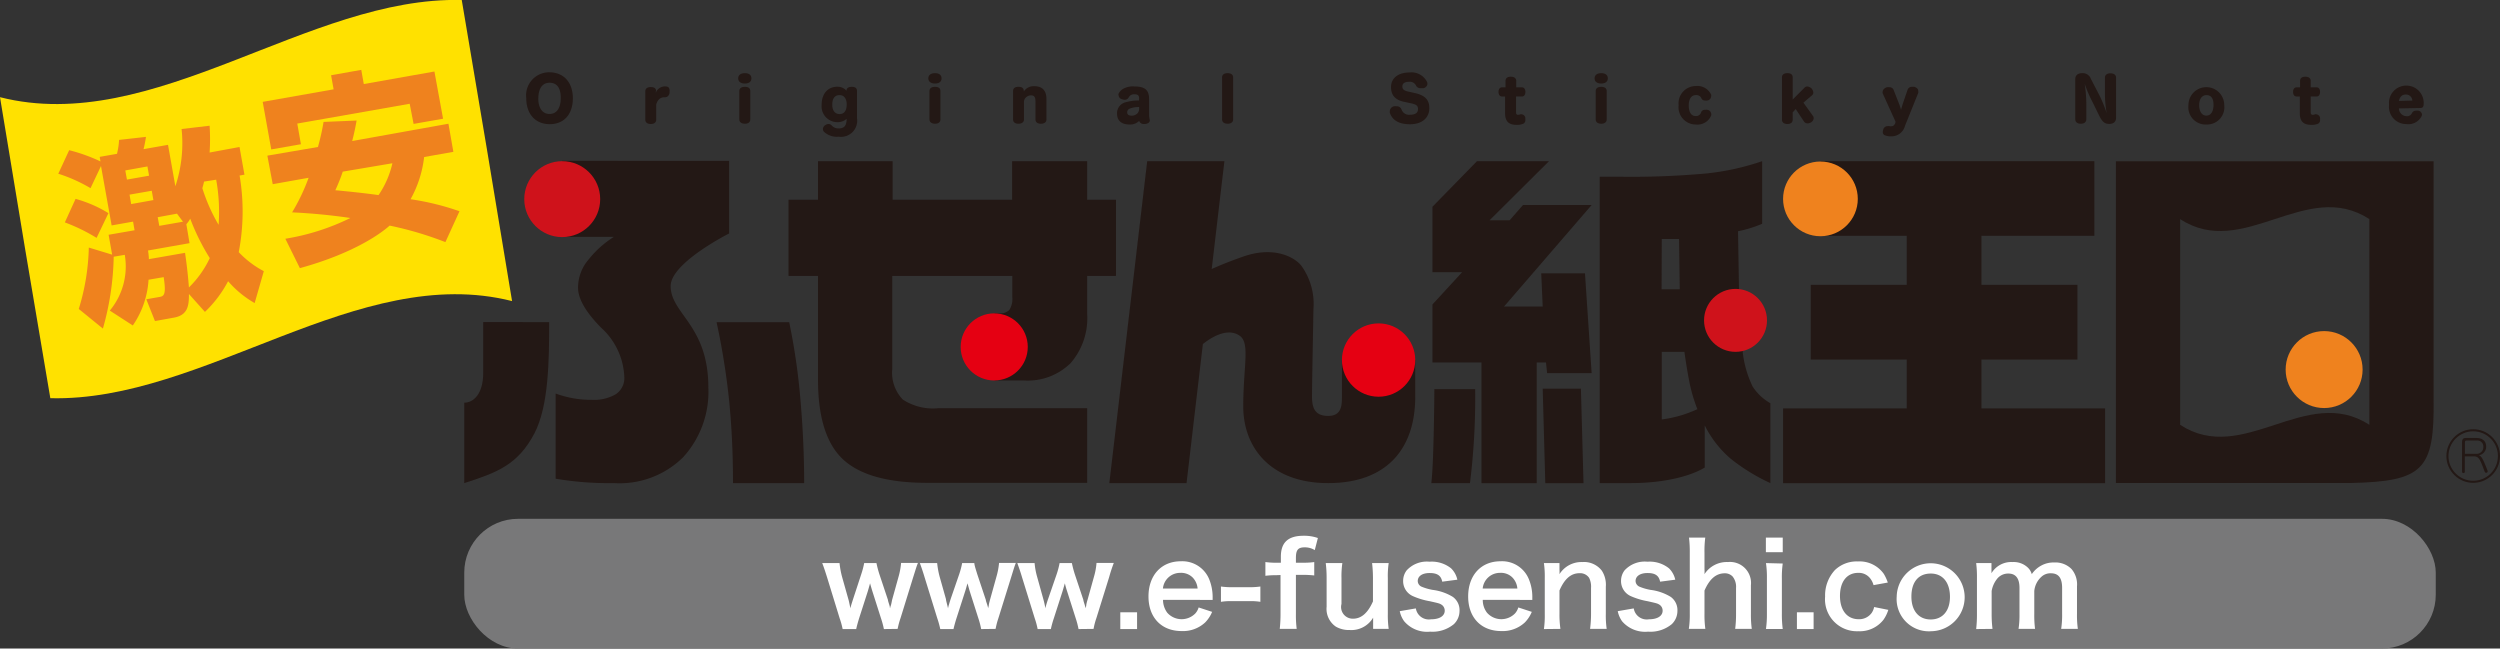 <svg xmlns="http://www.w3.org/2000/svg" viewBox="0 0 289.12 75"><rect x="0" y="0" width="289.12" height="75" fill="#333333" stroke="none"/><defs><style>.cls-1{fill:#787879;}.cls-2{fill:#fff;}.cls-3{fill:#231815;}.cls-4{fill:#ffe100;}.cls-5{fill:#ef821e;}.cls-6{fill:#e50012;}.cls-7{fill:#cf121b;}.cls-8{fill:none;stroke:#231815;stroke-miterlimit:10;stroke-width:0.24px;}</style></defs><title>アセット 2</title><g id="レイヤー_2" data-name="レイヤー 2"><g id="スライス用"><rect class="cls-1" x="53.69" y="60" width="228" height="15" rx="6.22" ry="6.22"/><path class="cls-2" d="M102.22,72.75a9.87,9.87,0,0,0-.34-1.26l-1-3.14s-.11-.35-.26-.89c-.06.24-.22.78-.26.92l-1,3.11c-.14.45-.29,1-.34,1.26H97.45a9.22,9.22,0,0,0-.35-1.26l-1.45-4.72c-.19-.61-.37-1.16-.56-1.65h2a10.12,10.12,0,0,0,.29,1.58l.73,2.59c.06.18.13.55.24,1.07,0-.14.26-.92.31-1.08l.95-2.9a9.51,9.51,0,0,0,.33-1.26h1.42a12.64,12.64,0,0,0,.33,1.26l1,3c0,.12.1.37.18.65s0,.19.08.31c0-.11,0-.11.07-.3s.13-.61.16-.7l.74-2.66a8.36,8.36,0,0,0,.29-1.58h1.95c-.18.44-.2.55-.55,1.65l-1.46,4.72a9.18,9.18,0,0,0-.34,1.26Z"/><path class="cls-2" d="M113.47,72.75a9.57,9.57,0,0,0-.33-1.26l-1-3.14s-.1-.35-.25-.89c-.07.24-.22.78-.27.92l-1,3.11c-.15.45-.29,1-.35,1.26h-1.53a11,11,0,0,0-.35-1.26l-1.46-4.72c-.18-.61-.37-1.16-.55-1.65h2a10.12,10.12,0,0,0,.29,1.58l.73,2.59c0,.18.13.55.24,1.07,0-.14.25-.92.3-1.08l1-2.9a9.51,9.51,0,0,0,.33-1.26h1.41c0,.25.22.88.33,1.26l1,3c0,.12.11.37.19.65s.05.19.08.31a2.75,2.75,0,0,1,.07-.3c0-.18.13-.61.15-.7l.74-2.66a8.46,8.46,0,0,0,.3-1.58h1.94c-.17.44-.2.55-.54,1.65l-1.47,4.72a8.85,8.85,0,0,0-.33,1.26Z"/><path class="cls-2" d="M124.73,72.75a9.57,9.57,0,0,0-.33-1.26l-1-3.14a8.94,8.94,0,0,1-.25-.89l-.27.92-1,3.11a11.09,11.09,0,0,0-.35,1.26H120a8.85,8.85,0,0,0-.34-1.26l-1.46-4.72c-.18-.61-.37-1.16-.55-1.65h2a8.22,8.22,0,0,0,.29,1.58l.72,2.59a10.72,10.72,0,0,1,.24,1.07c0-.14.25-.92.31-1.08l1-2.9a9.51,9.51,0,0,0,.33-1.26h1.42a12.64,12.64,0,0,0,.33,1.26l1,3c0,.12.1.37.18.65s.06.19.09.31l.06-.3c0-.18.13-.61.16-.7l.74-2.66a7.63,7.63,0,0,0,.29-1.58h2a17.27,17.27,0,0,0-.54,1.65l-1.47,4.72a7.66,7.66,0,0,0-.33,1.26Z"/><path class="cls-2" d="M129.56,72.75V70.81h1.94v1.94Z"/><path class="cls-2" d="M134.5,69.37a2.53,2.53,0,0,0,.49,1.49,2.22,2.22,0,0,0,3.25.08,1.82,1.82,0,0,0,.38-.69l1.56.51a3.84,3.84,0,0,1-.8,1.22,3.75,3.75,0,0,1-2.73,1c-2.34,0-3.83-1.57-3.83-4s1.47-4.07,3.74-4.07a3.36,3.36,0,0,1,3.29,2.1,5.54,5.54,0,0,1,.39,2s0,.07,0,.37Zm4-1.31a2.07,2.07,0,0,0-.58-1.28,1.89,1.89,0,0,0-1.43-.53,2,2,0,0,0-2,1.81Z"/><path class="cls-2" d="M141.2,67.83a8.84,8.84,0,0,0,1.25.08h2.05a8.78,8.78,0,0,0,1.26-.08V69.6a6.9,6.9,0,0,0-1.26-.08h-2.05a7,7,0,0,0-1.25.08Z"/><path class="cls-2" d="M147.6,66.52a9.65,9.65,0,0,0-1.26.07V65a9.16,9.16,0,0,0,1.25.08h.54v-.7c0-1.65.84-2.42,2.63-2.42a4.78,4.78,0,0,1,1.65.26l-.36,1.4a2.16,2.16,0,0,0-1.18-.32c-.77,0-1,.32-1,1.23v.55h.62c.53,0,.94,0,1.5-.08v1.55a12.32,12.32,0,0,0-1.48-.07h-.64V71a12.65,12.65,0,0,0,.09,1.73H148a15.87,15.87,0,0,0,.09-1.73v-4.5Z"/><path class="cls-2" d="M160.6,65.12a10,10,0,0,0-.1,1.73V71a11,11,0,0,0,.1,1.73h-1.8V72c0-.2,0-.24,0-.57a2.92,2.92,0,0,1-2.72,1.43,3,3,0,0,1-1.59-.39,2.48,2.48,0,0,1-1.07-2.3V66.85a13.44,13.44,0,0,0-.1-1.73h1.92a10.6,10.6,0,0,0-.1,1.73v3a1.35,1.35,0,0,0,1.34,1.7c.95,0,1.71-.66,2.3-2V66.85a15.51,15.51,0,0,0-.1-1.73Z"/><path class="cls-2" d="M163.74,70.36a1.52,1.52,0,0,0,1.75,1.26c1,0,1.59-.39,1.59-1a.82.82,0,0,0-.34-.67c-.26-.17-.33-.18-1.39-.42a8.31,8.31,0,0,1-1.91-.57,1.9,1.9,0,0,1-1.17-1.77,2,2,0,0,1,.41-1.23,3.17,3.17,0,0,1,2.65-1,3.57,3.57,0,0,1,2.49.77,2.63,2.63,0,0,1,.72,1.31l-1.75.23c-.14-.73-.6-1-1.46-1s-1.37.37-1.37.93a.73.73,0,0,0,.4.63,6,6,0,0,0,1.33.39,5.86,5.86,0,0,1,2.33.81,1.89,1.89,0,0,1,.77,1.65,2.11,2.11,0,0,1-.65,1.5,3.87,3.87,0,0,1-2.74.87,3.48,3.48,0,0,1-3-1.19,2.9,2.9,0,0,1-.52-1.18Z"/><path class="cls-2" d="M171.48,69.37a2.4,2.4,0,0,0,.49,1.49,2.21,2.21,0,0,0,3.24.08,1.82,1.82,0,0,0,.38-.69l1.56.51a3.84,3.84,0,0,1-.8,1.22,3.75,3.75,0,0,1-2.73,1c-2.34,0-3.83-1.57-3.83-4s1.47-4.07,3.74-4.07a3.34,3.34,0,0,1,3.29,2.1,5.34,5.34,0,0,1,.39,2s0,.07,0,.37Zm4-1.31a2.07,2.07,0,0,0-.58-1.28,1.87,1.87,0,0,0-1.43-.53,2,2,0,0,0-2,1.81Z"/><path class="cls-2" d="M178.55,72.75a11.12,11.12,0,0,0,.1-1.73V66.85a11,11,0,0,0-.1-1.73h1.8v.7a4.79,4.79,0,0,1,0,.58A3,3,0,0,1,183,65a2.6,2.6,0,0,1,2.25,1,3,3,0,0,1,.46,1.86V71a10.66,10.66,0,0,0,.1,1.73h-1.92A13.51,13.51,0,0,0,184,71v-3a2.28,2.28,0,0,0-.22-1.17,1.25,1.25,0,0,0-1.11-.54c-1,0-1.74.66-2.32,2V71a11.8,11.8,0,0,0,.11,1.73Z"/><path class="cls-2" d="M188.94,70.36a1.52,1.52,0,0,0,1.75,1.26c1,0,1.59-.39,1.59-1a.82.82,0,0,0-.34-.67c-.26-.17-.34-.18-1.39-.42a8.31,8.31,0,0,1-1.91-.57,1.9,1.9,0,0,1-1.17-1.77,2,2,0,0,1,.41-1.23,3.17,3.17,0,0,1,2.65-1,3.57,3.57,0,0,1,2.49.77,2.63,2.63,0,0,1,.72,1.31l-1.75.23c-.15-.73-.6-1-1.46-1s-1.38.37-1.38.93a.74.74,0,0,0,.41.63,6,6,0,0,0,1.33.39,5.86,5.86,0,0,1,2.33.81,1.89,1.89,0,0,1,.77,1.65,2.11,2.11,0,0,1-.65,1.5,3.87,3.87,0,0,1-2.74.87,3.51,3.51,0,0,1-3-1.19,3,3,0,0,1-.51-1.18Z"/><path class="cls-2" d="M197.21,62.17a12.25,12.25,0,0,0-.09,1.75v1.9a5,5,0,0,1,0,.58A3.07,3.07,0,0,1,199.83,65a2.43,2.43,0,0,1,2.66,2.68V71a11.94,11.94,0,0,0,.1,1.73h-1.92a13.44,13.44,0,0,0,.1-1.73v-3a1.91,1.91,0,0,0-.39-1.32,1.22,1.22,0,0,0-.91-.38c-1,0-1.76.64-2.35,2V71a11.85,11.85,0,0,0,.1,1.73h-1.91a10.85,10.85,0,0,0,.11-1.73V63.91a13.53,13.53,0,0,0-.09-1.74Z"/><path class="cls-2" d="M206.17,62.17v1.69h-1.95V62.17Zm0,3a11.28,11.28,0,0,0-.1,1.74V71a12.66,12.66,0,0,0,.1,1.74h-1.94a12,12,0,0,0,.11-1.73V66.85a10.93,10.93,0,0,0-.11-1.73Z"/><path class="cls-2" d="M207.81,72.75V70.81h1.93v1.94Z"/><path class="cls-2" d="M216.67,67.67a2.17,2.17,0,0,0-.41-.81,1.66,1.66,0,0,0-1.36-.61c-1.3,0-2.11,1-2.11,2.67s.83,2.69,2.16,2.69a1.77,1.77,0,0,0,1.52-.75,1.87,1.87,0,0,0,.27-.66l1.64.33a4.1,4.1,0,0,1-.55,1.13A3.47,3.47,0,0,1,214.91,73a3.69,3.69,0,0,1-3.84-4,4.31,4.31,0,0,1,1.13-3.07,3.63,3.63,0,0,1,2.66-1,3.43,3.43,0,0,1,3,1.44,5,5,0,0,1,.46,1Z"/><path class="cls-2" d="M219.35,69a3.93,3.93,0,1,1,4,4A3.73,3.73,0,0,1,219.35,69Zm1.7,0c0,1.63.85,2.64,2.23,2.64s2.23-1,2.23-2.62-.81-2.69-2.22-2.69S221.05,67.29,221.05,69Z"/><path class="cls-2" d="M228.54,72.75a14.73,14.73,0,0,0,.09-1.73V66.85a12.74,12.74,0,0,0-.09-1.73h1.77v.68c0,.08,0,.28,0,.49A2.66,2.66,0,0,1,232.76,65a2.36,2.36,0,0,1,1.71.6,1.65,1.65,0,0,1,.5.8,3.1,3.1,0,0,1,1.11-1,2.93,2.93,0,0,1,1.49-.35,2.61,2.61,0,0,1,2,.76,2.74,2.74,0,0,1,.63,2V71a11,11,0,0,0,.1,1.73h-1.93a10.53,10.53,0,0,0,.11-1.73V68c0-1.17-.42-1.7-1.3-1.7a1.53,1.53,0,0,0-1.09.4,2.55,2.55,0,0,0-.83,1.65V71a12.56,12.56,0,0,0,.09,1.73h-1.91a10.77,10.77,0,0,0,.11-1.73V68c0-1.11-.43-1.67-1.29-1.67a1.63,1.63,0,0,0-1.36.69,3.09,3.09,0,0,0-.57,1.33V71a13.22,13.22,0,0,0,.1,1.73Z"/><path class="cls-3" d="M66.25,11.36c0,1.83-1,3-2.67,3s-2.72-1.18-2.72-3a2.67,2.67,0,0,1,2.71-3C65.22,8.38,66.25,9.56,66.25,11.36Zm-4,0c0,1.13.48,1.82,1.3,1.82s1.3-.67,1.3-1.86-.47-1.75-1.3-1.75S62.26,10.25,62.26,11.37Z"/><path class="cls-3" d="M75.84,10.58v.15A1.12,1.12,0,0,1,77,10c.34,0,.44.22.44.5v.12c0,.34-.2.63-.54.63a.89.89,0,0,0-.62.18,1.21,1.21,0,0,0-.39.69v1.73c0,.29-.22.49-.63.49s-.63-.2-.63-.49v-3.3c0-.29.2-.48.63-.48s.62.17.62.47Z"/><path class="cls-3" d="M86.9,9.06c0,.37-.26.6-.76.6s-.77-.23-.77-.6.28-.6.77-.6S86.9,8.68,86.9,9.06Zm-1.4,1.46c0-.29.22-.48.65-.48s.62.19.62.48v3.3c0,.29-.21.49-.62.49s-.65-.2-.65-.49Z"/><path class="cls-3" d="M97.9,10.41c0-.13.14-.37.6-.37s.61.19.61.49v3.13A1.87,1.87,0,0,1,97,15.81a2.2,2.2,0,0,1-1.72-.58.48.48,0,0,1-.11-.3.52.52,0,0,1,.23-.43.69.69,0,0,1,.42-.16.5.5,0,0,1,.36.16,1,1,0,0,0,.82.35c.68,0,.88-.37.91-1v-.11a1.52,1.52,0,0,1-1.06.39,1.83,1.83,0,0,1-1.83-2c0-1.26.69-2.1,1.81-2.1a1.39,1.39,0,0,1,1.08.47v0ZM96.25,12.1c0,.66.29,1.09.86,1.09s.81-.48.81-1.1S97.66,11,97.09,11,96.25,11.42,96.25,12.1Z"/><path class="cls-3" d="M108.89,9.06c0,.37-.26.6-.76.6s-.77-.23-.77-.6.28-.6.77-.6S108.89,8.68,108.89,9.06Zm-1.4,1.46c0-.29.22-.48.65-.48s.62.19.62.48v3.3c0,.29-.21.49-.62.49s-.65-.2-.65-.49Z"/><path class="cls-3" d="M118.4,10.53v.05a1.36,1.36,0,0,1,1.23-.61c.91,0,1.39.51,1.39,1.49v2.36c0,.29-.23.49-.64.49s-.63-.2-.63-.49V11.73c0-.47-.12-.7-.51-.7a.83.83,0,0,0-.58.23.7.7,0,0,0-.24.49v2.07c0,.29-.23.49-.64.49s-.62-.2-.62-.49v-3.3c0-.29.2-.48.62-.48s.62.17.62.47Z"/><path class="cls-3" d="M131.74,11.38c0-.33-.15-.48-.56-.48a.69.69,0,0,0-.65.37.51.51,0,0,1-.45.27,1.28,1.28,0,0,1-.32-.06.53.53,0,0,1-.4-.45.37.37,0,0,1,0-.2,1.37,1.37,0,0,1,.57-.58A2.3,2.3,0,0,1,131.2,10c1.19,0,1.69.4,1.69,1.45v1.81a2.49,2.49,0,0,0,.08.6.19.19,0,0,1,0,.08c0,.21-.21.37-.56.4h-.07a.57.57,0,0,1-.53-.22.34.34,0,0,1-.06-.15,1.46,1.46,0,0,1-1.12.43c-.92,0-1.45-.43-1.45-1.3a1.31,1.31,0,0,1,1.06-1.29,5.4,5.4,0,0,1,1.48-.19Zm0,1a2.79,2.79,0,0,0-1.11.19.45.45,0,0,0-.27.44c0,.25.2.37.54.37a.94.94,0,0,0,.67-.3.8.8,0,0,0,.17-.5Z"/><path class="cls-3" d="M141.33,8.94c0-.29.22-.48.64-.48s.64.19.64.48v4.88c0,.29-.23.49-.64.49s-.64-.2-.64-.49Z"/><path class="cls-3" d="M162.45,11.79c-1.11-.22-1.58-.78-1.58-1.73s.74-1.68,2.15-1.68a2,2,0,0,1,2,1.07.6.6,0,0,1,.06.24.56.56,0,0,1-.47.51l-.28,0a.58.58,0,0,1-.58-.32.77.77,0,0,0-.78-.42c-.52,0-.79.18-.79.54s.23.5.77.61l.58.13c1.25.26,1.77.78,1.77,1.78s-.73,1.85-2.24,1.85c-1.66,0-2.13-.78-2.33-1.32a.52.52,0,0,1,0-.21.6.6,0,0,1,.49-.55,1.54,1.54,0,0,1,.3,0,.57.57,0,0,1,.55.33.92.92,0,0,0,1,.65c.59,0,.92-.22.92-.65s-.24-.55-.84-.68Z"/><path class="cls-3" d="M173.71,11.16c-.28,0-.41-.24-.41-.53s.13-.53.41-.53h.4V9.36c0-.3.2-.49.61-.49s.63.19.63.49v.74H176c.28,0,.41.24.41.53s-.13.53-.41.53h-.67V13c0,.19.07.28.24.28a1,1,0,0,0,.26-.06.23.23,0,0,1,.14,0,.47.47,0,0,1,.43.4,1.13,1.13,0,0,1,0,.25.43.43,0,0,1-.24.44,1.82,1.82,0,0,1-.73.13c-.74,0-1.37-.21-1.37-1.35V11.16Z"/><path class="cls-3" d="M185.94,9.06c0,.37-.26.6-.76.6s-.77-.23-.77-.6.28-.6.77-.6S185.94,8.68,185.94,9.06Zm-1.4,1.46c0-.29.22-.48.64-.48s.63.19.63.48v3.3c0,.29-.22.49-.63.49s-.64-.2-.64-.49Z"/><path class="cls-3" d="M196.11,11c-.53,0-.81.48-.81,1.2s.26,1.22.79,1.22a.59.59,0,0,0,.63-.41.45.45,0,0,1,.46-.31,1,1,0,0,1,.28,0,.53.53,0,0,1,.44.46.65.65,0,0,1,0,.18,1.71,1.71,0,0,1-1.77,1.06,2,2,0,0,1-2-2.24,2,2,0,0,1,2-2.21,1.74,1.74,0,0,1,1.76,1,.56.56,0,0,1,0,.21.51.51,0,0,1-.43.46.76.76,0,0,1-.28,0,.41.41,0,0,1-.43-.29A.63.63,0,0,0,196.11,11Z"/><path class="cls-3" d="M207.32,13v.85c0,.29-.2.49-.61.49s-.63-.2-.63-.49V8.94c0-.29.21-.48.63-.48s.61.19.61.48v2.57l1.34-1.34A.47.47,0,0,1,209,10a.8.8,0,0,1,.5.23.83.83,0,0,1,.21.48.4.4,0,0,1-.15.31l-1,.85,1.1,1.53a.44.44,0,0,1,.09.27.62.62,0,0,1-.34.5.82.82,0,0,1-.37.1.51.51,0,0,1-.43-.24l-.94-1.42Z"/><path class="cls-3" d="M219.21,14.06l-1.48-3.26a.39.39,0,0,1,0-.2c0-.23.21-.42.48-.51a1,1,0,0,1,.29,0,.49.49,0,0,1,.49.3l.51,1.3a9.07,9.07,0,0,1,.35,1c.1-.36.22-.75.33-1.06l.43-1.25a.52.52,0,0,1,.52-.34,1.27,1.27,0,0,1,.26,0c.26.09.45.24.45.47a.69.69,0,0,1,0,.24l-1.53,3.8a1.62,1.62,0,0,1-1.63,1.22,1.73,1.73,0,0,1-.66-.11.38.38,0,0,1-.28-.38,1.21,1.21,0,0,1,.07-.35.51.51,0,0,1,.46-.34.85.85,0,0,1,.26,0,.61.61,0,0,0,.28,0c.17,0,.32-.2.39-.39Z"/><path class="cls-3" d="M242,11.81a14.39,14.39,0,0,1-.91-2.12,15.67,15.67,0,0,1,.19,2.37v1.73c0,.31-.22.52-.64.52s-.64-.21-.64-.52V9.15c0-.47.33-.69.81-.69a1,1,0,0,1,1,.67l.94,1.81a14.6,14.6,0,0,1,.88,2.14,13.37,13.37,0,0,1-.2-2.17V9c0-.32.21-.52.64-.52s.65.2.65.52v4.61c0,.48-.3.72-.78.72s-.77-.16-1.16-.93Z"/><path class="cls-3" d="M257.23,12.15a2,2,0,0,1-2.05,2.25,2,2,0,0,1-2.09-2.25,2.07,2.07,0,1,1,4.14,0Zm-2.9,0c0,.74.31,1.22.83,1.22s.83-.48.83-1.24S255.7,11,255.18,11,254.33,11.43,254.33,12.17Z"/><path class="cls-3" d="M265.6,11.16c-.29,0-.41-.24-.41-.53s.12-.53.41-.53h.4V9.36c0-.3.2-.49.61-.49s.62.19.62.49v.74h.68c.28,0,.4.24.4.53s-.12.53-.4.53h-.68V13c0,.19.08.28.25.28a.82.82,0,0,0,.25-.06.28.28,0,0,1,.15,0,.48.48,0,0,1,.43.4,1.13,1.13,0,0,1,0,.25.44.44,0,0,1-.24.44,1.82,1.82,0,0,1-.73.13c-.74,0-1.37-.21-1.37-1.35V11.16Z"/><path class="cls-3" d="M277.43,12.54a.91.91,0,0,0,.87.9.63.63,0,0,0,.64-.36.49.49,0,0,1,.46-.28,1,1,0,0,1,.29,0,.51.51,0,0,1,.41.44.49.49,0,0,1-.06.22,1.71,1.71,0,0,1-1.75.89,2,2,0,0,1-2-2.24,2,2,0,0,1,2-2.21,2,2,0,0,1,2,2.17c0,.29-.14.42-.37.42Zm1.55-.91a0,0,0,0,0,0,0h0a.73.73,0,0,0-.74-.7c-.48,0-.71.29-.81.74Z"/><path class="cls-4" d="M59.22,34.82c-17.8-4.51-35.6,11.68-53.4,11.23Q2.91,29,0,11.24C17.8,15.75,35.6-.44,53.4,0Q56.31,17.1,59.22,34.82Z"/><path class="cls-5" d="M21.85,34c0,1.27-.07,2.45-1.77,2.74l-2.16.39-1-2.52,1.54-.27c.51-.09.78-.28.47-2.29l-1.75.3a10.42,10.42,0,0,1-1.82,5.29L12.7,35.92a8,8,0,0,0,1.73-6.45l-1.28.22A32.41,32.41,0,0,1,11.9,38L9.11,35.73a25.78,25.78,0,0,0,1.16-7.1l2.7.82-.41-2.3,3-.52-.17-1-2.48.44L11.68,19.2l-1.21,2.56a18.18,18.18,0,0,0-3.73-1.67L8,17.37a19.39,19.39,0,0,1,3.62,1.3l-.09-.53,2-.35a8.58,8.58,0,0,0,.24-1.61l3.11-.35a12.93,12.93,0,0,1-.28,1.42l2.83-.5.85,4.79a15.71,15.71,0,0,0,.72-6.62l3.24-.38a23.29,23.29,0,0,1,0,3.1L27.7,17l.57,3.2-.56.1a24.88,24.88,0,0,1-.1,8.86,11,11,0,0,0,2.9,2.2l-1.06,3.69a11.81,11.81,0,0,1-3.07-2.53,13.63,13.63,0,0,1-2.68,3.55ZM8.74,23a14.59,14.59,0,0,1,3.8,1.65l-1.37,2.86A20.89,20.89,0,0,0,7.5,25.72Zm5.75-3.29.19,1.06,2.56-.45-.19-1.07Zm.49,2.8.19,1.09,2.57-.46-.19-1.08Zm6.94,5.61-4.8.85a8.48,8.48,0,0,1,.1,1l4.18-.73c.33,2.24.42,3.68.45,4a11.65,11.65,0,0,0,2.41-3.39A25.49,25.49,0,0,1,22,25.29a3.4,3.4,0,0,1-.45.64Zm-3.68-3,.18,1,2.74-.48-.69-.93ZM23.6,21c-.09.38-.13.54-.2.76A20.19,20.19,0,0,0,25.28,26,20.73,20.73,0,0,0,25,20.78Z"/><path class="cls-5" d="M30.38,11.78l8.2-1.45L38.29,8.7l3.49-.62.29,1.64,8.17-1.45,1,5.46-3.41.6L47.38,12l-13,2.29.42,2.39-3.43.6Zm10.86,2.16c-.11.63-.24,1.32-.51,2.37l11.13-2,.57,3.25-3.38.6a13.05,13.05,0,0,1-1.57,4.88,30.33,30.33,0,0,1,5.66,1.39L51.51,28a39.85,39.85,0,0,0-6.45-1.91c-.8.73-3.91,3.14-10.38,4.92L33,27.61a26.5,26.5,0,0,0,7.52-2.4,67.54,67.54,0,0,0-6.74-.65,22.33,22.33,0,0,0,1.91-4l-4.15.74L30.92,18l5.85-1a27.51,27.51,0,0,0,.65-2.9Zm-1.6,5.91A20.86,20.86,0,0,1,38.78,22c1.93.18,3.46.35,5,.56a10.67,10.67,0,0,0,1.6-3.68Z"/><path class="cls-3" d="M129.06,31.91h-3.33v4.38A7.94,7.94,0,0,1,123.81,42a7.07,7.07,0,0,1-5.41,2H115V36.24h.55a1.46,1.46,0,0,0,1.18-.4,2.34,2.34,0,0,0,.34-1.49V31.91H103.19V42.65a4.47,4.47,0,0,0,1.22,3.56,6.37,6.37,0,0,0,4.09,1h17.23v8.63h-18.5q-6.81,0-9.73-2.71t-2.9-9.33V31.91H91.19V23.1H94.6V18.64h8.63V23.1h13.82V18.64h8.68V23.1h3.33Z"/><circle class="cls-6" cx="114.98" cy="40.12" r="3.88"/><path class="cls-3" d="M155.19,41.64v4.19c0,1,0,2.27-1.59,2.27s-1.87-1-1.87-2.27.17-10.11.17-10.11a7.55,7.55,0,0,0-1.41-5c-.8-1-3.17-2.28-6.68-1.06-.93.33-2.09.74-3.68,1.45l1.47-12.47h-8.93l-4.38,37.23h8.93l1.89-16.08c.82-.66,2.74-1.95,4.2-1,1.31.82.47,3.48.47,8.21s3.13,8.87,9.82,8.87,10.07-3.88,10.07-10V41.64Z"/><circle class="cls-6" cx="159.43" cy="41.64" r="4.24"/><polygon class="cls-3" points="178.41 44.95 178.71 55.88 183.13 55.88 182.83 44.95 178.41 44.95"/><path class="cls-3" d="M165.79,50.72c-.06,2.41-.14,4.13-.26,5.15H170A79.79,79.79,0,0,0,170.6,45h-4.72C165.88,45.86,165.85,48.31,165.79,50.72Z"/><polygon class="cls-3" points="184.07 23.71 176.13 23.71 174.59 25.47 172.27 25.47 179.14 18.64 170.81 18.64 165.66 23.91 165.66 31.48 169.09 31.48 165.66 35.21 165.66 41.92 171.33 41.92 171.33 55.88 177.72 55.88 177.72 41.92 178.79 41.92 178.92 43.15 184.07 43.15 183.3 31.61 178.24 31.61 178.41 35.45 173.94 35.45 184.07 23.71"/><path class="cls-3" d="M202.69,44.7a12.24,12.24,0,0,1-1.15-4l-.43-7.28L201,26.74a13.89,13.89,0,0,0,2.79-.86V18.64a29.23,29.23,0,0,1-6.35,1.41,96.13,96.13,0,0,1-10,.39H185V55.87h3.55c4,0,7-.83,8.6-1.8V49.2a12.33,12.33,0,0,0,3,3.85,22.21,22.21,0,0,0,4.59,2.82V46.63A5.87,5.87,0,0,1,202.69,44.7ZM192.18,27.64l2,0,.08,5.81h-2.1Zm0,20.87V40.69h2.62c.2,1.45.41,2.68.62,3.71a18.31,18.31,0,0,0,.88,2.92A14.2,14.2,0,0,1,192.18,48.51Z"/><circle class="cls-7" cx="200.71" cy="37.05" r="3.64"/><path class="cls-3" d="M92.58,46.34a74.72,74.72,0,0,0-1.31-9.08h-8.4a82.91,82.91,0,0,1,1.46,9.15q.44,4.44.44,9.46H93Q93,51.24,92.58,46.34Z"/><path class="cls-3" d="M55.88,43.15c0,2.4-1.12,3.42-2.19,3.42v9.3c3.74-1.21,6.18-2.07,8.12-5.76,1.66-3.18,1.7-8.53,1.7-12.86H55.88Z"/><path class="cls-3" d="M84.32,27v-8.4H65v8.79h6A11.64,11.64,0,0,0,68.08,30a5,5,0,0,0-1.23,3.27q0,1.92,2.67,4.63A8.1,8.1,0,0,1,72.2,43.6a2.23,2.23,0,0,1-1,2,5,5,0,0,1-2.74.64,11.81,11.81,0,0,1-4.2-.73v9.85a36.66,36.66,0,0,0,6.75.51,10.45,10.45,0,0,0,8-3,11.23,11.23,0,0,0,2.91-8.07c0-7.2-4.36-8.5-4.36-11.72C77.56,30.4,84.32,27,84.32,27Z"/><circle class="cls-7" cx="65.02" cy="23.03" r="4.39"/><polygon class="cls-3" points="229.15 47.23 229.15 41.58 240.25 41.58 240.25 32.94 229.15 32.94 229.15 27.27 242.21 27.27 242.21 18.64 229.15 18.64 220.51 18.64 210.53 18.64 210.53 27.27 220.51 27.27 220.51 32.94 209.41 32.94 209.41 41.58 220.51 41.58 220.51 47.23 206.21 47.23 206.21 55.88 220.51 55.88 229.15 55.88 243.45 55.88 243.45 47.23 229.15 47.23"/><circle class="cls-5" cx="210.53" cy="23" r="4.32"/><circle class="cls-8" cx="286.02" cy="52.74" r="2.98"/><path class="cls-3" d="M287.24,54.27c-.39-1.05-.56-1.49-1.11-1.49h-1.08v1.76a.15.15,0,0,1-.16.17.16.16,0,0,1-.16-.18V51.15c0-.35.13-.5.45-.5h1.19c.76,0,1.15.39,1.15,1a1,1,0,0,1-.85,1c.3.09.5.48.9,1.49l.12.32a.07.07,0,0,1,0,.06.15.15,0,0,1-.11.15h-.08a.14.14,0,0,1-.14-.1Zm-2-3.32c-.11,0-.18.06-.18.2v1.33h1.3a.76.76,0,0,0,.83-.77.69.69,0,0,0-.79-.76Z"/><path class="cls-3" d="M281.44,46.13V18.65H244.7V55.86h27.09C280.24,55.68,281.56,54.36,281.44,46.13Zm-7.43,3c-7.29-4.76-14.58,4.77-21.88,0V25.34c7.3,4.77,14.59-4.77,21.88,0Z"/><circle class="cls-5" cx="268.78" cy="42.74" r="4.45"/></g></g></svg>